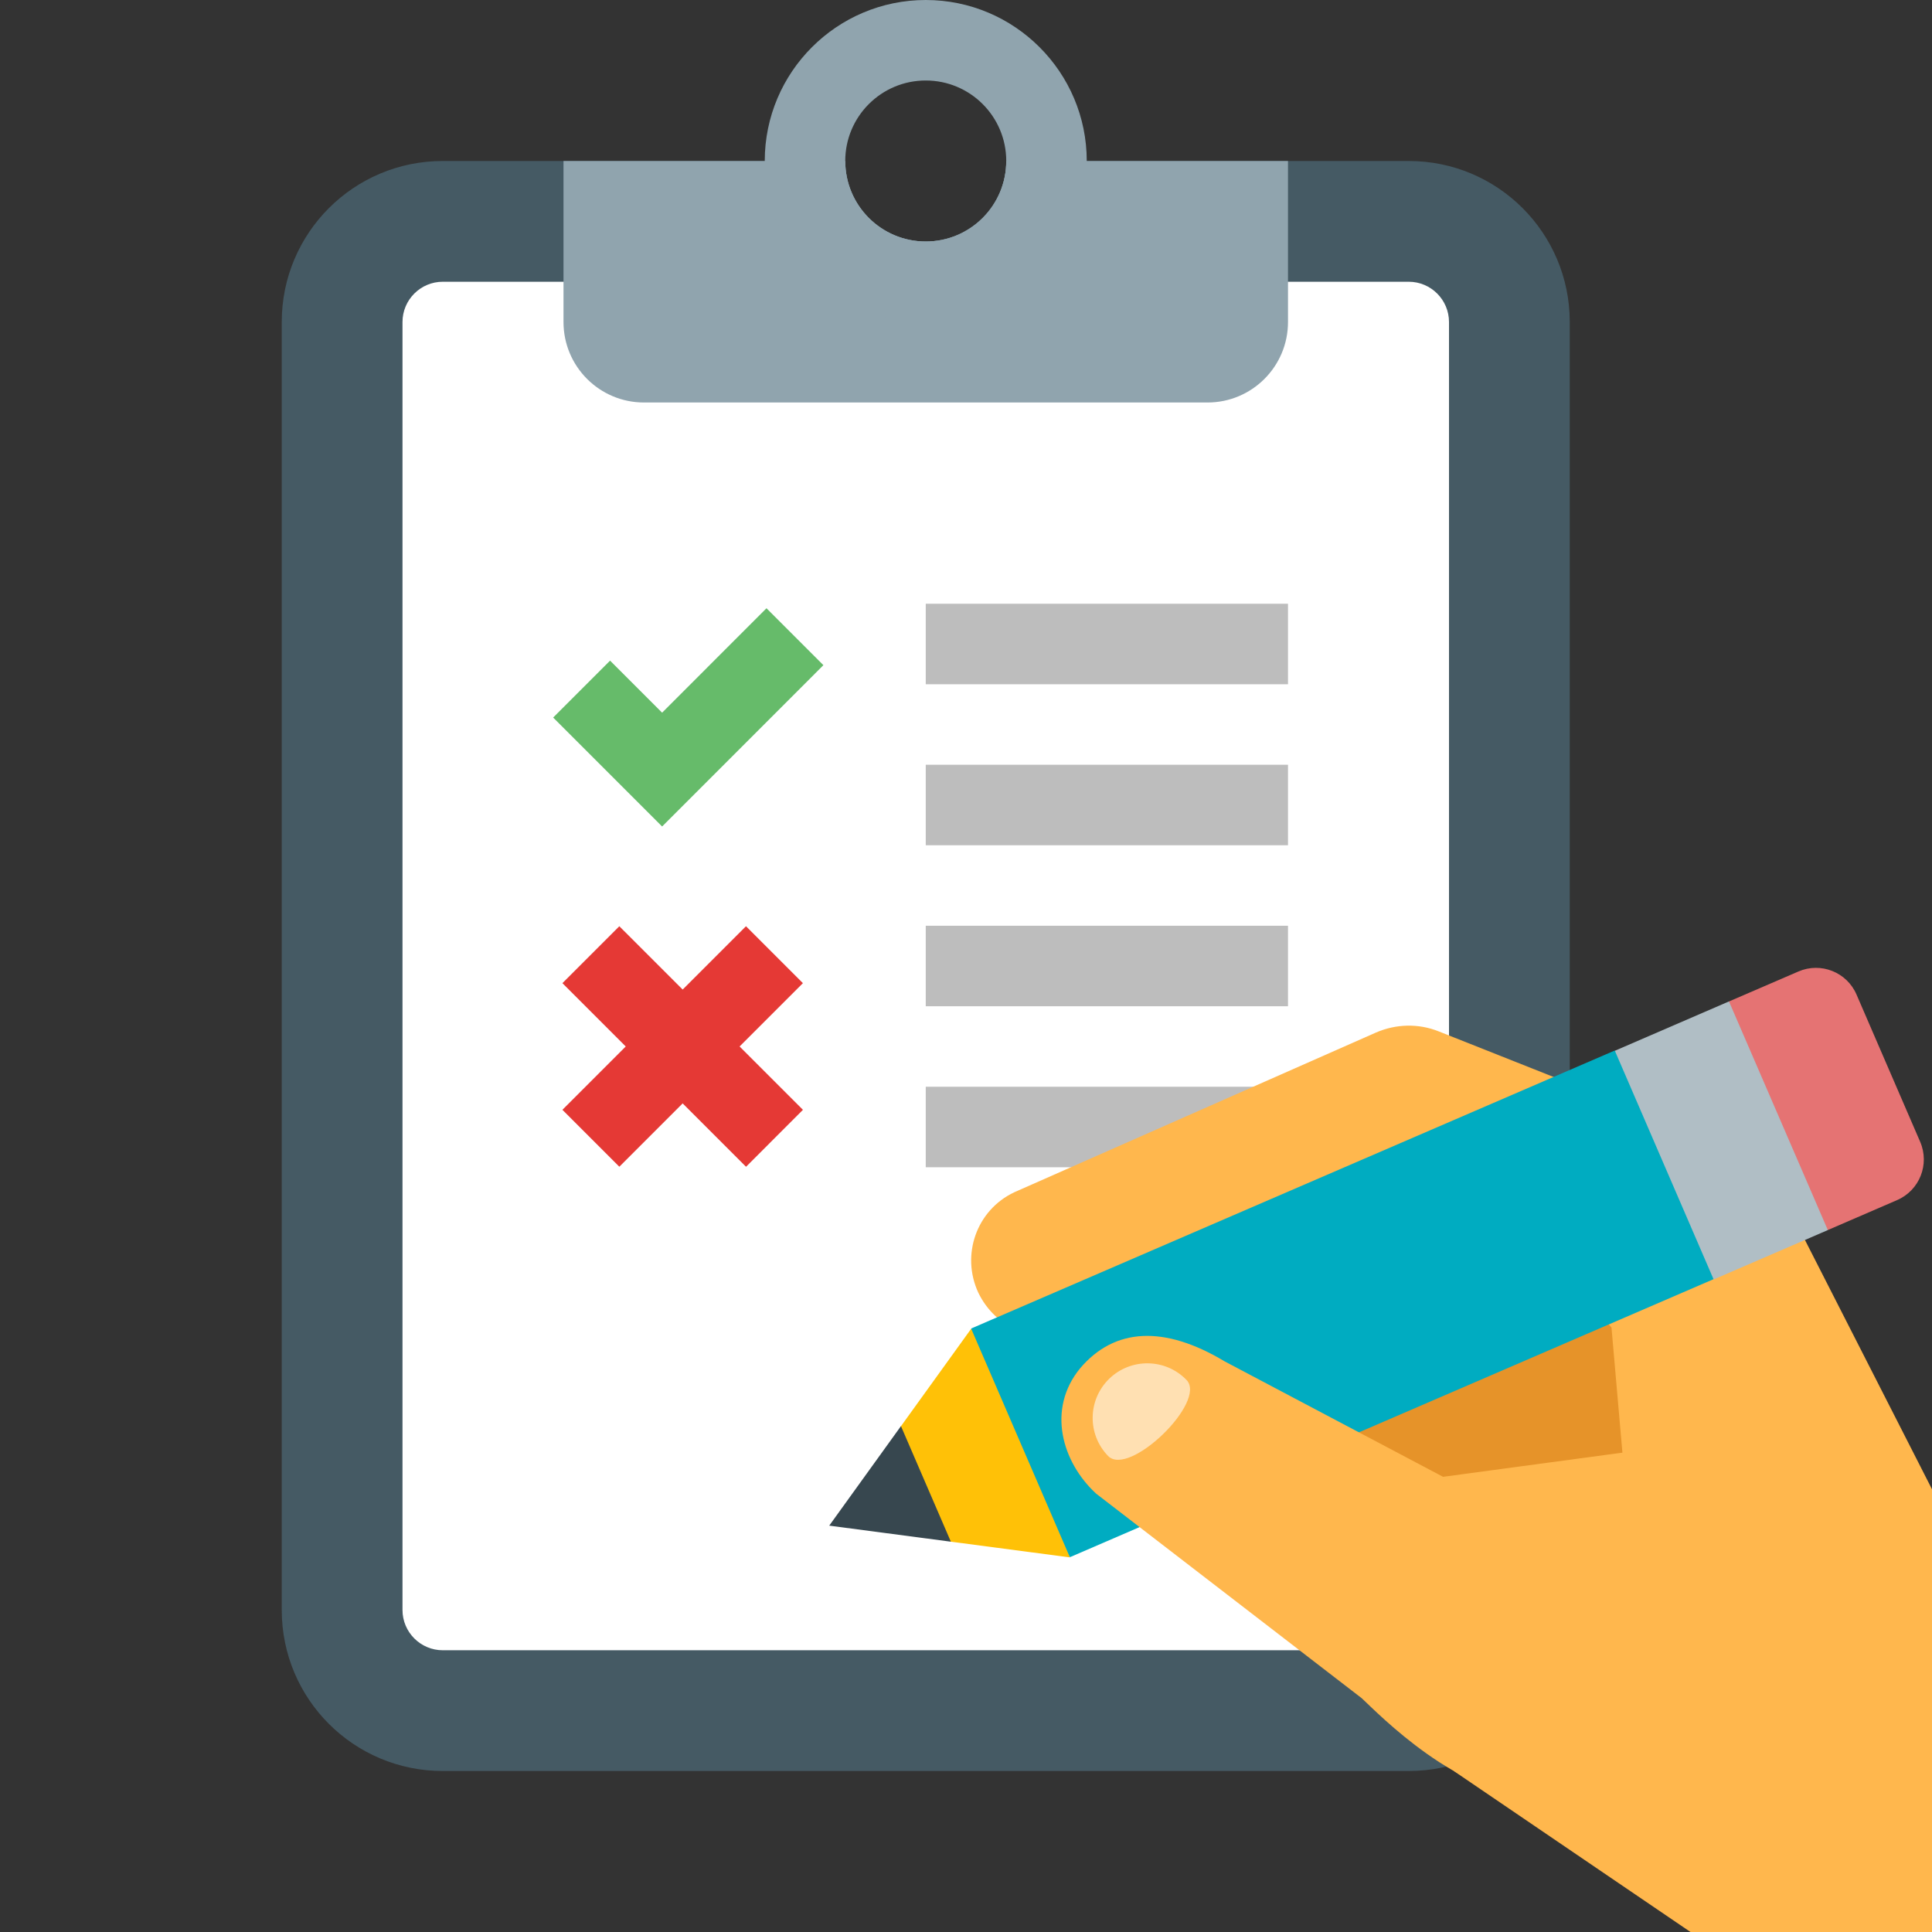 <svg width="48" height="48" viewBox="0 0 48 48" fill="none" xmlns="http://www.w3.org/2000/svg">
<rect x="0" y="0" width="48" height="48" fill="#333333" stroke="none"/>
<path d="M11 4H21C21 5.105 21.895 6 23 6C24.105 6 25 5.105 25 4H35C37.211 4 39 5.789 39 8V40C39 42.211 37.211 44 35 44H11C8.789 44 7 42.211 7 40V8C7 5.789 8.789 4 11 4Z" fill="#455A64"/>
<path d="M11 41H35C35.551 41 36 40.551 36 40V8C36 7.449 35.551 7 35 7H11C10.449 7 10 7.449 10 8V40C10 40.551 10.449 41 11 41Z" fill="white"/>
<path d="M21 4C21 5.105 21.895 6 23 6C24.105 6 25 5.105 25 4H32V8C32 9.105 31.105 10 30 10H16C14.895 10 14 9.105 14 8V4H21Z" fill="#90A4AE"/>
<path d="M23 0C20.793 0 19 1.793 19 4C19 6.207 20.793 8 23 8C25.207 8 27 6.207 27 4C27 1.793 25.207 0 23 0ZM23 6C21.895 6 21 5.105 21 4C21 2.895 21.895 2 23 2C24.105 2 25 2.895 25 4C25 5.105 24.105 6 23 6Z" fill="#90A4AE"/>
<path d="M32 23H23V25H32V23Z" fill="#BDBDBD"/>
<path d="M32 27H23V29H32V27Z" fill="#BDBDBD"/>
<path d="M32 19H23V21H32V19Z" fill="#BDBDBD"/>
<path d="M32 15H23V17H32V15Z" fill="#BDBDBD"/>
<path d="M32 35H23V37H32V35Z" fill="#BDBDBD"/>
<path d="M48 37V48H42L36.119 44L39.222 39.105L31.553 36.063L34.042 29.789L26.803 33.011C26.312 33.246 25.754 33.24 25.28 33.052C24.865 32.877 24.519 32.556 24.306 32.117C23.871 31.18 24.259 30.065 25.2 29.621L34.188 25.652C34.681 25.439 35.237 25.423 35.738 25.622L42.672 28.373C43.183 28.576 43.694 28.779 43.963 29.079L48 37Z" fill="#FFB74D"/>
<path d="M37.568 32.638L37.566 32.634L32.524 35.224L35.756 36.932L40.328 36.316L40.037 32.982L39.051 31.869L38.899 31.944L38.233 32.291L38.205 32.306L37.568 32.638Z" fill="#E69329"/>
<path d="M47.707 28.37L46.125 24.71C45.885 24.152 45.237 23.895 44.68 24.137L42.956 24.881L42.673 28.373L45.41 30.561L47.133 29.816C47.691 29.574 47.947 28.928 47.707 28.37Z" fill="#E57373"/>
<path d="M45.412 30.561L42.572 31.789L40.077 29.494L40.116 26.108L42.956 24.88L45.412 30.561Z" fill="#B0BEC5"/>
<path d="M24.13 33.006L40.118 26.1L42.572 31.781L26.584 38.687L24.498 36.222L24.13 33.006Z" fill="#00ACC1"/>
<path d="M24.129 33.012L22.385 35.432L21.901 37.344L23.625 38.303L26.582 38.693L24.129 33.012Z" fill="#FFC107"/>
<path d="M26.832 33.999C26.005 35.011 26.382 36.326 27.233 37.109L33.831 42.191C34.256 42.585 36.245 44.653 38.261 44.664C40.511 44.677 42.822 43.742 42.822 43.742L40.425 36.075L35.853 36.691L30.426 33.823C28.93 32.925 27.692 32.981 26.832 33.999Z" fill="#FFB74D"/>
<path d="M27.53 36.173C27.008 35.635 27.021 34.777 27.559 34.254C28.097 33.733 28.957 33.745 29.478 34.284C30 34.821 28.052 36.711 27.53 36.173Z" fill="#FFE0B2"/>
<path d="M22.384 35.431L20.602 37.904L23.624 38.303L22.384 35.431Z" fill="#37474F"/>
<path d="M16.45 20.534L13.743 17.827L15.157 16.413L16.45 17.706L19.043 15.112L20.457 16.526L16.45 20.534Z" fill="#66BB6A"/>
<path d="M18.534 23.012L13.973 27.573L15.387 28.987L19.948 24.426L18.534 23.012Z" fill="#E53935"/>
<path d="M15.387 23.012L13.973 24.426L18.535 28.988L19.949 27.573L15.387 23.012Z" fill="#E53935"/>
</svg>
